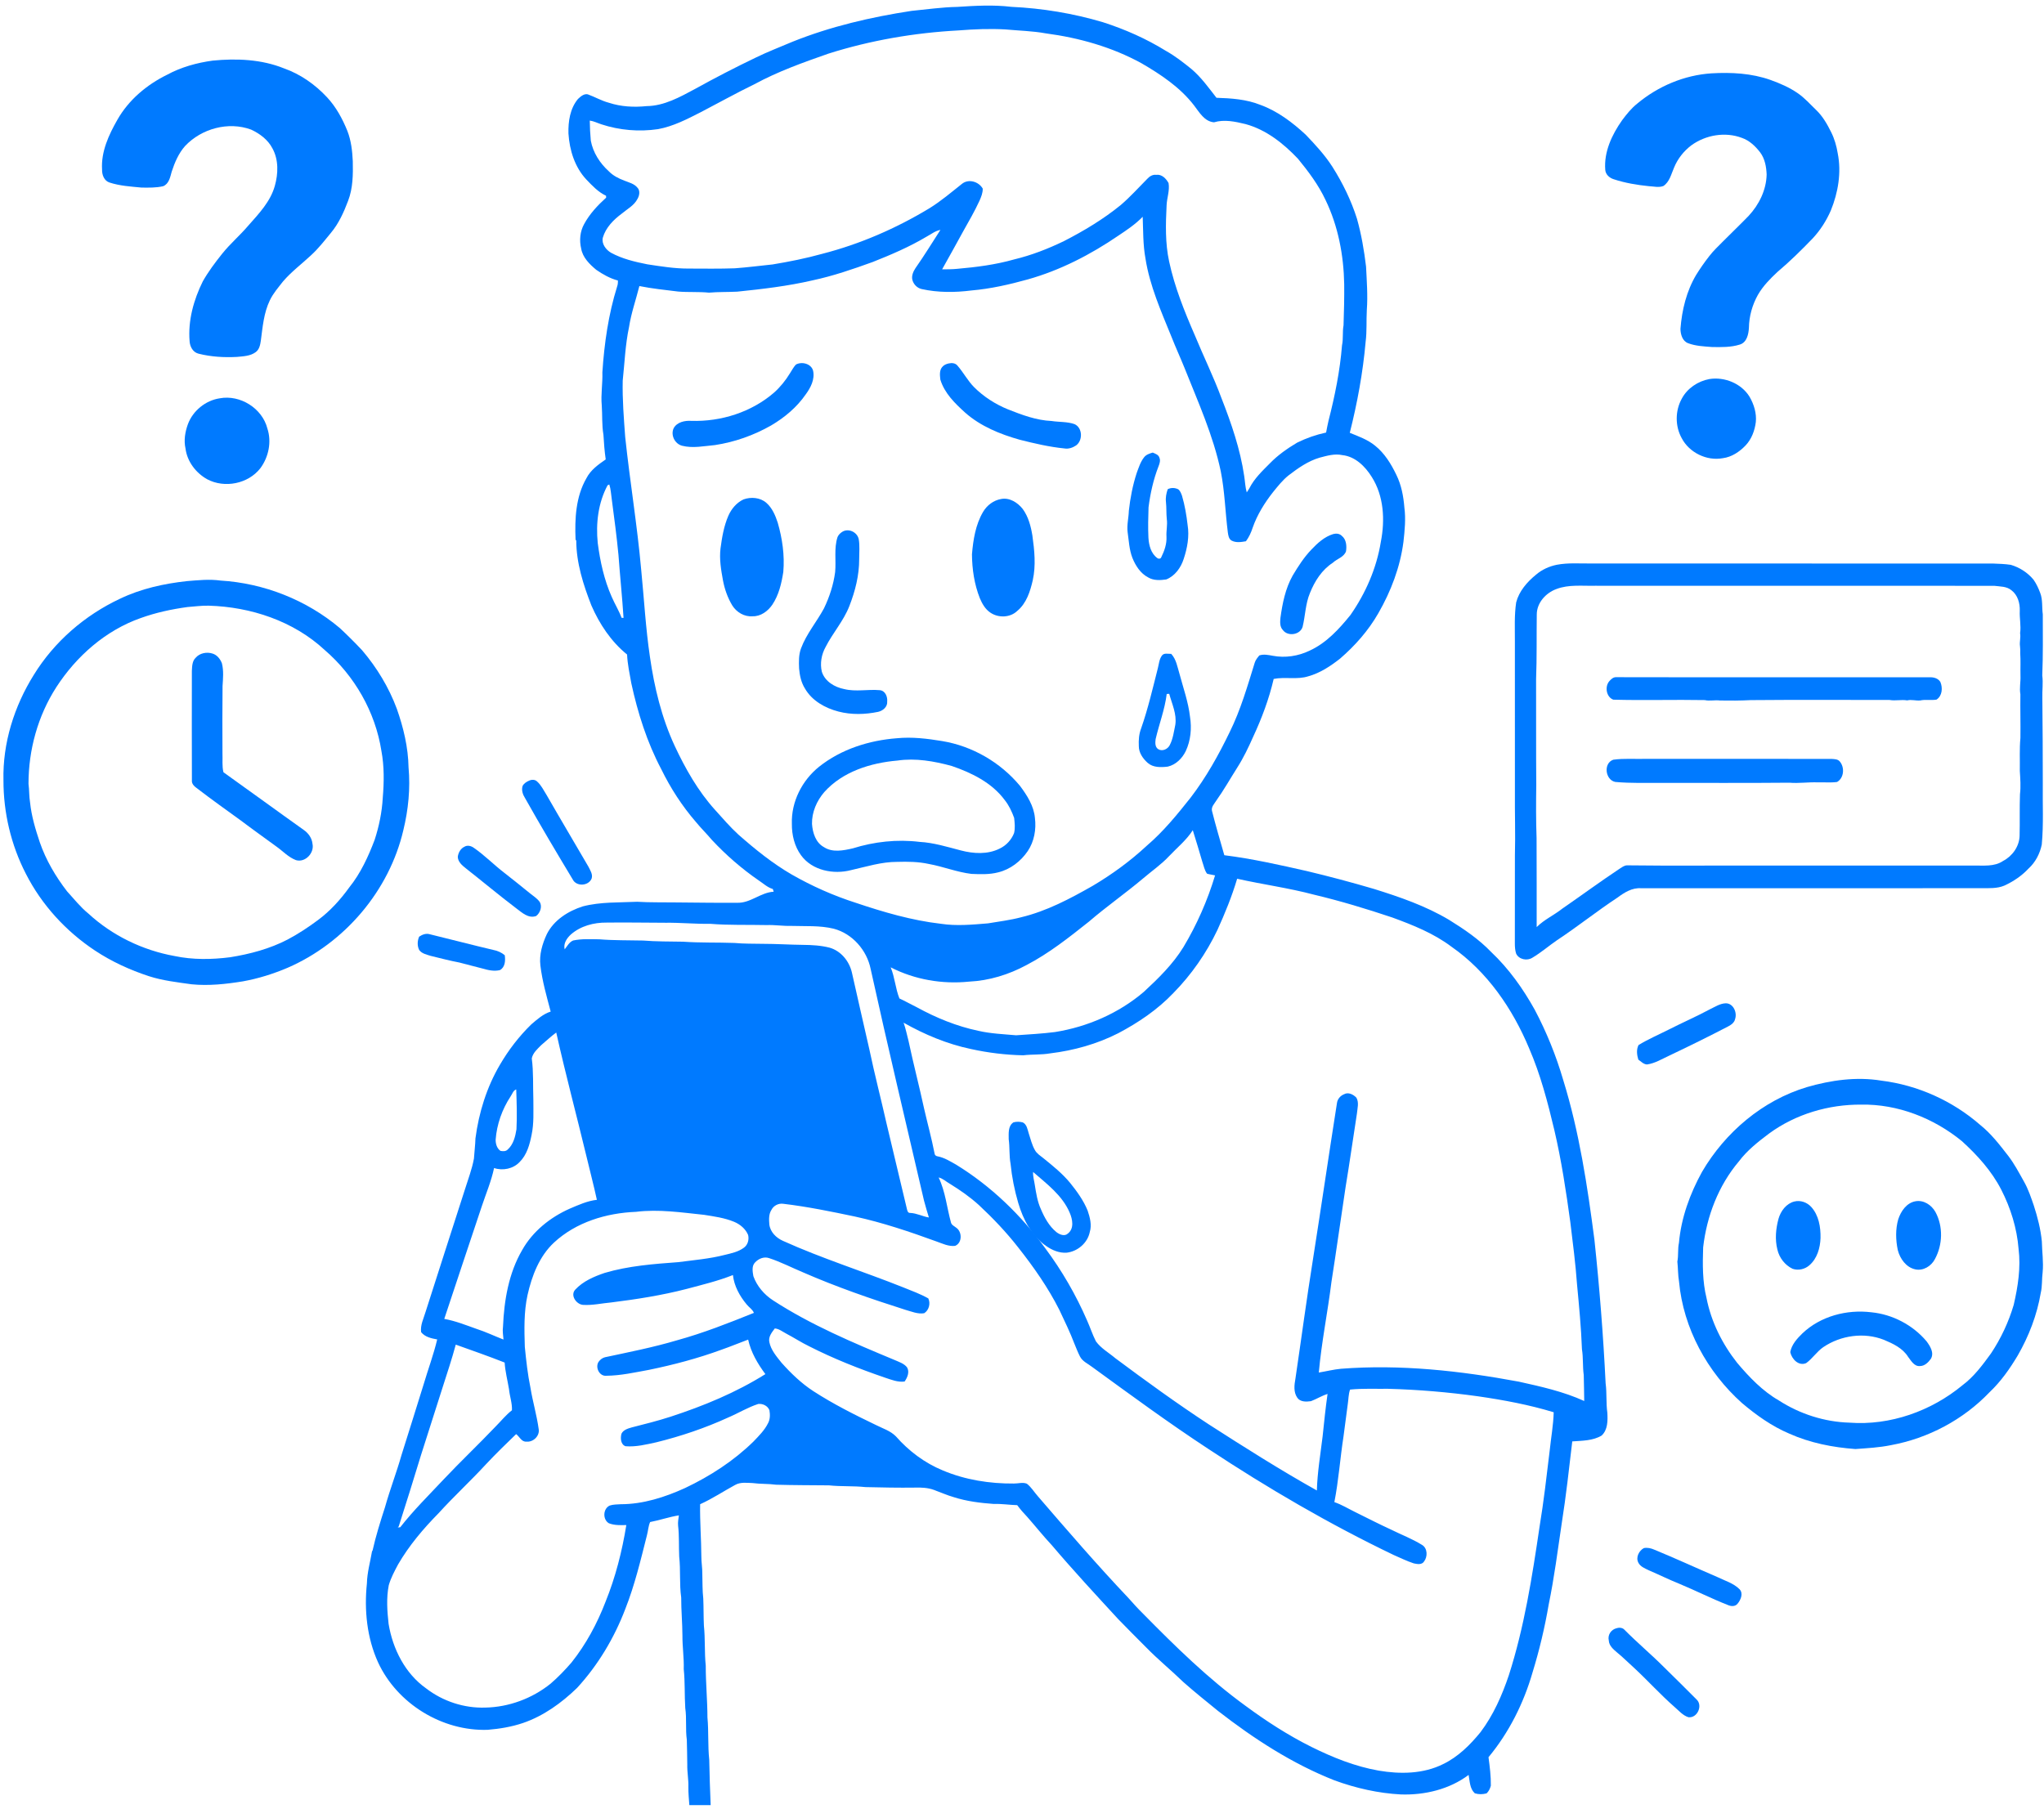 <svg width="279" height="247" viewBox="0 0 279 247" fill="none" xmlns="http://www.w3.org/2000/svg">
<path d="M29.033 8.274C32.296 7.957 35.695 8.092 38.769 9.336C41.012 10.126 43.012 11.537 44.628 13.269C45.864 14.591 46.739 16.201 47.414 17.869C47.93 19.189 48.09 20.611 48.155 22.018C48.195 23.831 48.177 25.702 47.515 27.418C46.93 28.969 46.239 30.512 45.168 31.793C44.3 32.842 43.468 33.93 42.458 34.847C41.182 36.044 39.765 37.096 38.624 38.431C37.986 39.257 37.283 40.049 36.833 41.002C35.999 42.724 35.85 44.66 35.601 46.529C35.52 47.083 35.397 47.703 34.921 48.06C34.187 48.619 33.223 48.64 32.342 48.727C30.586 48.82 28.805 48.717 27.097 48.285C26.335 48.097 25.93 47.334 25.881 46.599C25.644 43.764 26.435 40.93 27.686 38.404C28.446 37.068 29.37 35.83 30.331 34.633C31.422 33.266 32.767 32.13 33.896 30.797C35.331 29.174 36.907 27.534 37.508 25.394C37.985 23.72 38.047 21.805 37.18 20.243C36.568 19.067 35.453 18.24 34.272 17.692C31.176 16.549 27.505 17.554 25.264 19.933C24.38 20.924 23.848 22.182 23.439 23.432C23.231 24.168 23.069 25.11 22.262 25.424C21.302 25.645 20.304 25.62 19.324 25.609C17.86 25.468 16.366 25.381 14.959 24.923C14.212 24.692 13.911 23.863 13.932 23.146C13.781 20.699 14.853 18.397 16.037 16.325C17.574 13.63 20.037 11.564 22.801 10.208C24.729 9.162 26.869 8.571 29.033 8.274Z" fill="#007AFF"/>
<path d="M129.487 49.62C129.917 49.524 130.42 49.554 130.709 49.938C131.511 50.86 132.085 51.966 132.947 52.844C134.268 54.167 135.875 55.195 137.605 55.897C139.507 56.647 141.463 57.385 143.529 57.475C144.576 57.642 145.669 57.547 146.681 57.907C147.773 58.411 147.821 60.126 146.886 60.81C146.425 61.12 145.857 61.319 145.299 61.224C143.227 61.017 141.196 60.542 139.181 60.032C136.505 59.277 133.846 58.196 131.738 56.332C130.343 55.07 128.913 53.673 128.354 51.823C128.292 51.255 128.205 50.586 128.6 50.113C128.817 49.84 129.151 49.691 129.487 49.62Z" fill="#007AFF"/>
<path d="M108.634 49.776C109.425 49.326 110.719 49.635 110.983 50.605C111.248 51.778 110.655 52.928 109.977 53.847C108.761 55.611 107.084 57.009 105.246 58.09C102.881 59.435 100.273 60.359 97.582 60.765C96.098 60.895 94.581 61.229 93.105 60.855C92.105 60.598 91.503 59.38 91.962 58.444C92.425 57.618 93.474 57.401 94.35 57.457C98.422 57.586 102.58 56.271 105.675 53.584C106.528 52.816 107.251 51.911 107.847 50.931C108.097 50.539 108.314 50.12 108.634 49.776Z" fill="#007AFF"/>
<path d="M233.609 10.013C236.319 9.855 239.093 10 241.671 10.916C242.968 11.384 244.252 11.935 245.389 12.725C246.321 13.363 247.07 14.218 247.879 14.997C248.783 15.849 249.402 16.947 249.951 18.05C250.403 18.955 250.682 19.936 250.845 20.933C251.367 23.553 250.9 26.288 249.902 28.739C249.292 30.135 248.461 31.441 247.419 32.556C245.885 34.146 244.31 35.702 242.618 37.125C241.613 38.062 240.636 39.059 239.947 40.259C239.181 41.629 238.743 43.19 238.722 44.762C238.67 45.631 238.441 46.745 237.487 47.038C236.258 47.431 234.942 47.398 233.668 47.375C232.575 47.29 231.448 47.247 230.414 46.853C229.639 46.558 229.388 45.645 229.378 44.896C229.576 42.318 230.203 39.73 231.54 37.497C232.078 36.635 232.66 35.799 233.285 34.998C233.858 34.25 234.545 33.603 235.208 32.936C236.361 31.771 237.553 30.645 238.69 29.464C240.109 27.938 241.097 25.933 241.141 23.825C241.099 22.767 240.907 21.676 240.259 20.808C239.606 19.959 238.791 19.176 237.76 18.823C235.486 17.962 232.821 18.421 230.869 19.836C229.828 20.621 228.994 21.678 228.502 22.888C228.116 23.765 227.902 24.819 227.056 25.39C226.415 25.644 225.719 25.442 225.058 25.417C223.442 25.252 221.825 24.983 220.28 24.474C219.69 24.294 219.155 23.829 219.112 23.178C218.921 20.727 220.025 18.383 221.407 16.424C222.023 15.599 222.672 14.781 223.485 14.139C226.325 11.768 229.906 10.253 233.609 10.013Z" fill="#007AFF"/>
<path d="M233.321 51.75C235.402 51.418 237.687 52.347 238.808 54.164C239.409 55.204 239.787 56.419 239.663 57.631C239.515 58.795 239.085 59.952 238.268 60.812C237.438 61.681 236.369 62.401 235.155 62.554C232.97 62.963 230.575 61.794 229.55 59.821C228.63 58.176 228.648 56.062 229.564 54.42C230.311 53.01 231.766 52.04 233.321 51.75Z" fill="#007AFF"/>
<path d="M29.992 54.379C32.778 53.858 35.787 55.733 36.494 58.492C37.099 60.318 36.67 62.397 35.536 63.927C33.87 66.062 30.66 66.69 28.282 65.431C26.735 64.568 25.545 63.005 25.32 61.224C25.074 60.118 25.265 58.961 25.649 57.91C26.332 56.074 28.054 54.671 29.992 54.379Z" fill="#007AFF"/>
<path d="M156.16 62.437C156.446 62.06 156.91 61.915 157.346 61.788C157.693 61.944 158.139 62.071 158.255 62.486C158.43 62.876 158.274 63.302 158.131 63.676C157.435 65.466 157.015 67.355 156.772 69.257C156.725 70.646 156.693 72.037 156.758 73.425C156.822 74.439 157.098 75.557 157.967 76.187C158.125 76.323 158.43 76.306 158.506 76.082C158.938 75.212 159.273 74.257 159.222 73.272C159.169 72.463 159.383 71.659 159.262 70.854C159.182 70.083 159.235 69.306 159.15 68.534C159.079 67.942 159.196 67.35 159.388 66.79C159.828 66.562 160.372 66.574 160.816 66.796C161.105 67.007 161.222 67.367 161.343 67.691C161.725 68.991 161.952 70.331 162.106 71.675C162.361 73.232 162.063 74.832 161.568 76.314C161.187 77.503 160.38 78.632 159.192 79.108C158.377 79.228 157.461 79.275 156.729 78.833C155.675 78.291 155.001 77.236 154.571 76.168C154.132 75.044 154.089 73.825 153.917 72.646C153.795 71.669 154.057 70.708 154.084 69.736C154.274 67.991 154.611 66.255 155.153 64.584C155.429 63.845 155.665 63.064 156.16 62.437Z" fill="#007AFF"/>
<path d="M101.484 68.183C102.501 67.815 103.755 67.91 104.597 68.642C105.402 69.341 105.833 70.363 106.157 71.354C106.785 73.53 107.116 75.817 106.919 78.081C106.678 79.64 106.308 81.233 105.417 82.56C104.809 83.446 103.831 84.172 102.714 84.136C101.603 84.227 100.539 83.587 99.957 82.662C99.316 81.605 98.903 80.42 98.678 79.207C98.417 77.779 98.172 76.322 98.349 74.868C98.55 73.358 98.807 71.825 99.416 70.419C99.832 69.473 100.537 68.626 101.484 68.183Z" fill="#007AFF"/>
<path d="M136.641 68.128C137.792 67.895 138.912 68.612 139.598 69.486C140.37 70.54 140.711 71.843 140.918 73.115C141.201 75.13 141.413 77.205 140.97 79.215C140.619 80.74 140.112 82.358 138.863 83.394C137.904 84.334 136.288 84.387 135.197 83.648C134.495 83.188 134.064 82.428 133.746 81.675C132.993 79.776 132.688 77.715 132.67 75.682C132.839 73.684 133.158 71.626 134.196 69.87C134.725 68.981 135.613 68.306 136.641 68.128Z" fill="#007AFF"/>
<path d="M114.938 72.625C115.781 72.061 116.998 72.628 117.21 73.591C117.375 74.49 117.272 75.414 117.276 76.325C117.287 78.533 116.731 80.705 115.932 82.75C115.144 84.776 113.662 86.416 112.685 88.343C112.126 89.356 111.908 90.576 112.179 91.71C112.604 93.039 113.932 93.824 115.238 94.076C116.826 94.467 118.461 94.081 120.065 94.224C120.825 94.276 121.164 95.106 121.099 95.775C121.16 96.496 120.513 97.041 119.861 97.184C118.082 97.552 116.217 97.603 114.451 97.144C112.628 96.671 110.828 95.67 109.869 93.991C109.357 93.177 109.157 92.219 109.075 91.275C109.034 90.346 109.01 89.39 109.342 88.506C110.083 86.525 111.482 84.896 112.475 83.047C113.224 81.489 113.768 79.821 113.995 78.104C114.143 76.511 113.82 74.868 114.321 73.319C114.445 73.028 114.676 72.794 114.938 72.625Z" fill="#007AFF"/>
<path d="M181.993 72.908C182.387 72.799 182.849 72.847 183.148 73.152C183.773 73.645 183.838 74.531 183.728 75.26C183.452 76.067 182.501 76.28 181.929 76.826C180.44 77.789 179.455 79.33 178.81 80.949C178.187 82.418 178.177 84.042 177.803 85.575C177.474 86.68 175.784 86.934 175.109 86.018C174.678 85.575 174.723 84.919 174.776 84.352C175.048 82.369 175.449 80.359 176.436 78.595C177.185 77.336 177.983 76.091 179.003 75.029C179.844 74.137 180.795 73.268 181.993 72.908Z" fill="#007AFF"/>
<path d="M212.516 77.101C214.084 76.806 215.684 76.952 217.268 76.929C235.53 76.941 253.791 76.924 272.053 76.937C272.857 76.968 273.666 76.992 274.463 77.112C275.667 77.461 276.774 78.178 277.574 79.146C277.966 79.702 278.253 80.332 278.491 80.97C278.844 81.897 278.698 82.906 278.835 83.871C278.835 86.654 278.878 89.442 278.764 92.224C278.897 93.238 278.746 94.253 278.774 95.272C278.807 99.186 278.843 103.093 278.835 107.007C278.795 109.77 278.954 112.541 278.697 115.297C278.444 116.543 277.829 117.729 276.88 118.587C275.957 119.578 274.815 120.34 273.591 120.905C272.591 121.328 271.493 121.248 270.437 121.26C254.962 121.256 239.486 121.257 224.012 121.265C222.771 121.174 221.712 121.852 220.761 122.557C217.964 124.398 215.35 126.498 212.554 128.342C211.417 129.122 210.368 130.036 209.18 130.743C208.454 131.218 207.336 131.003 206.949 130.195C206.811 129.764 206.775 129.31 206.772 128.863C206.778 124.843 206.785 120.825 206.78 116.807C206.862 113.862 206.753 110.922 206.78 107.974C206.782 101.171 206.775 94.369 206.777 87.568C206.785 85.79 206.687 84.003 206.953 82.239C207.352 80.71 208.435 79.463 209.635 78.481C210.446 77.77 211.462 77.313 212.516 77.101ZM212.442 80.419C211.002 80.944 209.768 82.3 209.765 83.888C209.725 86.828 209.786 89.769 209.672 92.705C209.688 97.526 209.657 102.349 209.696 107.169C209.662 109.582 209.651 111.998 209.738 114.408C209.759 118.457 209.746 122.515 209.751 126.569C210.777 125.542 212.124 124.944 213.251 124.048C215.848 122.255 218.391 120.386 221.018 118.637C221.352 118.439 221.673 118.147 222.086 118.139C228.403 118.221 234.724 118.144 241.041 118.173C250.469 118.179 259.896 118.16 269.324 118.169C270.701 118.14 272.222 118.365 273.425 117.532C274.695 116.873 275.628 115.551 275.67 114.103C275.715 112.214 275.655 110.321 275.721 108.433C275.85 107.373 275.763 106.305 275.7 105.244C275.726 103.744 275.639 102.24 275.781 100.746C275.81 98.76 275.748 96.772 275.777 94.79C275.626 93.939 275.829 93.087 275.789 92.232C275.765 91.209 275.826 90.185 275.755 89.165C275.769 88.846 275.761 88.527 275.724 88.213C275.638 87.621 275.846 87.035 275.736 86.447C275.887 85.431 275.644 84.419 275.694 83.402C275.728 82.363 275.422 81.237 274.558 80.586C273.901 80.033 273.003 80.082 272.203 79.977C254.051 79.972 235.898 79.982 217.745 79.969C215.976 80.012 214.13 79.77 212.442 80.419Z" fill="#007AFF"/>
<path d="M25.516 79.336C27.04 79.212 28.575 79.048 30.099 79.26C36.036 79.62 41.842 81.91 46.389 85.749C47.436 86.728 48.455 87.739 49.435 88.786C51.445 91.148 53.078 93.842 54.161 96.753C55.069 99.329 55.718 102.028 55.765 104.767C56.025 107.64 55.737 110.544 55.055 113.341C53.125 121.611 47.052 128.73 39.289 132.111C37.319 132.952 35.263 133.599 33.153 133.978C30.841 134.353 28.489 134.61 26.149 134.378C24.193 134.104 22.219 133.882 20.331 133.273C17.743 132.426 15.241 131.281 12.968 129.775C9.003 127.149 5.684 123.531 3.526 119.281C1.503 115.355 0.464 110.938 0.473 106.526C0.351 101.454 1.939 96.421 4.614 92.137C7.398 87.61 11.578 83.992 16.382 81.741C19.245 80.369 22.375 79.678 25.516 79.336ZM25.598 82.874C23.422 83.171 21.26 83.635 19.192 84.384C14.414 86.068 10.426 89.586 7.695 93.803C5.171 97.714 3.886 102.378 3.891 107.015C4.008 107.863 3.96 108.724 4.106 109.571C4.299 111.428 4.84 113.224 5.43 114.988C6.268 117.414 7.587 119.659 9.152 121.686C10.095 122.718 10.966 123.828 12.055 124.716C15.317 127.727 19.465 129.735 23.829 130.521C26.316 131.046 28.89 131.008 31.401 130.688C34.121 130.254 36.821 129.538 39.275 128.26C40.721 127.491 42.093 126.59 43.404 125.609C45.07 124.377 46.471 122.82 47.68 121.145C49.229 119.217 50.27 116.948 51.141 114.651C51.742 112.795 52.139 110.87 52.246 108.923C52.425 106.794 52.457 104.629 52.062 102.521C51.234 97.205 48.4 92.256 44.334 88.754C40.08 84.789 34.236 82.853 28.489 82.689C27.521 82.666 26.561 82.806 25.598 82.874Z" fill="#007AFF"/>
<path d="M26.705 89.803C27.259 89.154 28.222 88.972 29.014 89.228C29.631 89.418 30.064 89.969 30.289 90.552C30.546 91.57 30.444 92.629 30.378 93.665C30.344 96.723 30.352 99.778 30.366 102.836C30.408 103.7 30.288 104.581 30.501 105.431C34.171 108.043 37.803 110.707 41.474 113.316C42.101 113.753 42.58 114.424 42.654 115.2C42.932 116.441 41.669 117.8 40.401 117.429C39.373 117.042 38.613 116.2 37.731 115.575C36.124 114.397 34.5 113.247 32.913 112.047C30.866 110.57 28.814 109.098 26.811 107.563C26.475 107.32 26.148 106.983 26.194 106.533C26.178 101.552 26.181 96.572 26.189 91.591C26.226 90.976 26.223 90.259 26.705 89.803Z" fill="#007AFF"/>
<path d="M158.57 89.541C158.848 89.093 159.433 89.281 159.868 89.269C160.56 90.013 160.71 91.056 160.997 91.993C161.518 93.94 162.204 95.853 162.434 97.866C162.684 99.434 162.53 101.094 161.852 102.542C161.373 103.536 160.493 104.41 159.396 104.662C158.469 104.77 157.405 104.81 156.658 104.153C156.004 103.57 155.44 102.768 155.445 101.86C155.405 101.041 155.463 100.207 155.763 99.438C156.698 96.766 157.336 94.007 158.032 91.268C158.187 90.69 158.221 90.046 158.57 89.541ZM159.254 94.742C158.997 96.848 158.216 98.848 157.739 100.909C157.68 101.37 157.64 101.962 158.075 102.267C158.621 102.628 159.376 102.293 159.657 101.746C160.114 100.88 160.229 99.891 160.427 98.946C160.647 97.484 159.966 96.101 159.595 94.722C159.479 94.727 159.365 94.734 159.254 94.742Z" fill="#007AFF"/>
<path d="M219.645 93.021C219.897 92.732 220.212 92.418 220.633 92.452C234.882 92.484 249.134 92.449 263.383 92.468C263.933 92.434 264.55 92.603 264.852 93.1C265.194 93.9 265.118 95.011 264.323 95.516C263.582 95.635 262.824 95.465 262.092 95.632C261.499 95.68 260.911 95.479 260.326 95.619C259.523 95.486 258.718 95.706 257.914 95.561C251.596 95.566 245.275 95.524 238.958 95.582C237.565 95.656 236.164 95.661 234.77 95.635C234.075 95.538 233.377 95.738 232.692 95.579C228.533 95.501 224.372 95.64 220.215 95.522C219.261 95.172 219.022 93.779 219.645 93.021Z" fill="#007AFF"/>
<path d="M122.422 100.787C124.483 100.583 126.562 100.835 128.597 101.173C132.72 101.851 136.553 104.076 139.222 107.284C140.189 108.576 141.114 110.016 141.264 111.664C141.461 113.222 141.171 114.882 140.282 116.198C139.334 117.588 137.912 118.691 136.262 119.093C135.069 119.409 133.82 119.358 132.599 119.308C130.61 119.07 128.737 118.303 126.771 117.949C125.36 117.641 123.909 117.623 122.471 117.665C120.322 117.657 118.254 118.322 116.177 118.789C113.788 119.419 110.862 118.854 109.344 116.77C108.441 115.538 108.071 113.981 108.089 112.471C107.986 109.471 109.477 106.541 111.802 104.678C114.803 102.285 118.628 101.075 122.422 100.787ZM122.494 103.835C118.848 104.147 115.021 105.334 112.514 108.136C111.482 109.331 110.801 110.89 110.836 112.485C110.921 113.688 111.336 115.044 112.469 115.655C113.635 116.421 115.116 116.114 116.389 115.825C119.329 114.905 122.454 114.561 125.517 114.937C127.444 115.039 129.295 115.624 131.15 116.103C132.881 116.558 134.817 116.677 136.457 115.849C137.35 115.427 138.06 114.651 138.419 113.733C138.584 113.052 138.504 112.344 138.427 111.658C138.113 110.793 137.72 109.955 137.146 109.232C135.387 106.852 132.622 105.499 129.889 104.566C127.489 103.917 124.978 103.47 122.494 103.835Z" fill="#007AFF"/>
<path d="M220.212 103.718C221.682 103.512 223.176 103.644 224.657 103.603C233.118 103.603 241.58 103.592 250.04 103.611C250.421 103.639 250.887 103.637 251.141 103.983C251.81 104.781 251.703 106.216 250.755 106.759C249.879 106.876 248.991 106.78 248.112 106.81C246.822 106.762 245.535 106.966 244.245 106.857C238.464 106.911 232.677 106.875 226.894 106.884C224.758 106.873 222.62 106.945 220.491 106.756C219.105 106.489 218.822 104.188 220.212 103.718Z" fill="#007AFF"/>
<path d="M72.234 106.573C72.578 106.411 73.022 106.411 73.308 106.688C73.888 107.203 74.219 107.926 74.628 108.57C76.497 111.834 78.425 115.062 80.314 118.314C80.558 118.812 80.944 119.363 80.756 119.943C80.33 120.979 78.659 121.068 78.163 120.044C75.955 116.38 73.769 112.699 71.672 108.968C71.359 108.477 71.148 107.874 71.335 107.297C71.523 106.945 71.876 106.722 72.234 106.573Z" fill="#007AFF"/>
<path d="M63.398 115.597C63.787 115.357 64.269 115.475 64.627 115.714C66.136 116.747 67.413 118.073 68.864 119.181C70.04 120.092 71.194 121.032 72.352 121.969C72.808 122.338 73.327 122.656 73.676 123.143C74.045 123.77 73.732 124.637 73.183 125.058C72.111 125.436 71.239 124.581 70.453 123.996C68.12 122.226 65.872 120.348 63.572 118.535C63.072 118.142 62.505 117.66 62.487 116.971C62.558 116.413 62.87 115.839 63.398 115.597Z" fill="#007AFF"/>
<path d="M57.212 127.876C57.651 127.582 58.17 127.385 58.698 127.555C61.582 128.255 64.453 129.012 67.342 129.69C67.915 129.796 68.45 130.036 68.899 130.412C69 131.136 68.96 132.041 68.237 132.442C67.464 132.629 66.662 132.46 65.915 132.24C64.842 131.975 63.778 131.679 62.707 131.408C61.388 131.159 60.088 130.816 58.783 130.498C58.231 130.32 57.572 130.196 57.217 129.692C56.937 129.125 56.962 128.448 57.212 127.876Z" fill="#007AFF"/>
<path d="M233.423 137.778C234.114 137.452 234.797 136.986 235.585 136.973C236.602 136.99 237.133 138.237 236.839 139.111C236.745 139.601 236.31 139.906 235.899 140.125C233.248 141.507 230.566 142.827 227.866 144.109C226.87 144.562 225.912 145.175 224.808 145.324C224.334 145.3 223.992 144.916 223.627 144.662C223.431 144.019 223.337 143.285 223.66 142.67C224.991 141.858 226.429 141.248 227.819 140.541C229.675 139.596 231.588 138.767 233.423 137.778Z" fill="#007AFF"/>
<path d="M246.632 148.417C249.913 147.469 253.386 146.972 256.783 147.53C261.763 148.144 266.525 150.287 270.302 153.588C271.793 154.779 272.953 156.302 274.116 157.798C274.952 158.884 275.585 160.103 276.256 161.292C276.848 162.33 277.224 163.466 277.612 164.591C278.127 166.184 278.546 167.818 278.707 169.491C278.731 170.895 278.951 172.296 278.814 173.703C278.691 174.632 278.779 175.583 278.559 176.502C278.048 179.526 276.931 182.43 275.4 185.081C274.322 186.884 273.1 188.624 271.567 190.07C267.99 193.82 263.193 196.369 258.1 197.299C256.503 197.627 254.876 197.709 253.256 197.828C250.159 197.603 247.06 196.994 244.216 195.717C241.849 194.716 239.737 193.204 237.783 191.556C233.04 187.318 229.764 181.338 229.183 174.968C229.027 174.065 229.058 173.144 228.953 172.236C229.128 171.395 228.985 170.524 229.172 169.683C229.472 166.263 230.675 162.971 232.325 159.98C235.487 154.577 240.601 150.231 246.632 148.417ZM254.05 150.806C249.603 150.775 245.122 152.096 241.515 154.724C239.999 155.859 238.487 157.044 237.341 158.572C234.559 161.863 232.963 166.041 232.475 170.299C232.396 172.608 232.374 174.947 232.933 177.206C233.566 180.453 235.079 183.476 237.12 186.064C238.771 188.018 240.575 189.911 242.813 191.198C245.676 193.047 249.047 194.128 252.458 194.226C258.009 194.642 263.612 192.644 267.876 189.114C269.444 187.943 270.616 186.354 271.756 184.786C273.119 182.745 274.171 180.496 274.867 178.142C275.445 175.646 275.848 173.059 275.529 170.496C275.305 167.675 274.447 164.92 273.159 162.407C271.846 159.856 269.896 157.701 267.785 155.786C263.947 152.649 259.035 150.717 254.05 150.806Z" fill="#007AFF"/>
<path d="M138.332 153.229C138.745 153.113 139.2 153.124 139.614 153.237C140.168 153.521 140.25 154.194 140.419 154.729C140.673 155.494 140.853 156.296 141.255 157.003C141.507 157.481 141.982 157.769 142.392 158.1C143.69 159.152 145.009 160.205 146.076 161.503C147.008 162.663 147.895 163.885 148.459 165.273C148.777 166.21 149.051 167.241 148.748 168.22C148.441 169.7 147.095 170.848 145.61 171.019C144.593 171.099 143.603 170.676 142.787 170.101C140.801 168.718 139.654 166.486 138.984 164.219C138.475 162.478 138.12 160.695 137.94 158.892C137.733 157.782 137.842 156.648 137.686 155.533C137.688 154.747 137.571 153.719 138.332 153.229ZM141.018 160.002C140.973 160.608 141.166 161.189 141.25 161.785C141.428 162.894 141.598 164.022 142.067 165.055C142.564 166.226 143.197 167.397 144.198 168.213C144.625 168.546 145.324 168.842 145.777 168.395C146.643 167.714 146.396 166.454 146.015 165.572C145.019 163.207 142.892 161.639 141.018 160.002Z" fill="#007AFF"/>
<path d="M244.916 164.036C245.753 163.823 246.646 164.141 247.223 164.771C248.263 165.914 248.526 167.532 248.497 169.028C248.447 170.379 248.039 171.815 246.985 172.731C246.367 173.281 245.47 173.491 244.683 173.22C243.639 172.723 242.86 171.713 242.607 170.59C242.255 169.205 242.395 167.741 242.765 166.377C243.068 165.331 243.817 164.314 244.916 164.036Z" fill="#007AFF"/>
<path d="M261.441 164.004C262.569 163.787 263.643 164.507 264.18 165.461C265.252 167.441 265.178 169.952 264.1 171.913C263.61 172.858 262.52 173.53 261.442 173.3C260.184 173.038 259.344 171.846 259.042 170.66C258.755 169.279 258.714 167.82 259.106 166.456C259.469 165.362 260.233 164.227 261.441 164.004Z" fill="#007AFF"/>
<path d="M246.016 182.043C248.495 179.686 252.088 178.743 255.441 179.158C258.328 179.442 261.088 180.894 262.961 183.108C263.454 183.775 264.042 184.68 263.559 185.51C263.212 185.987 262.723 186.49 262.092 186.497C261.303 186.591 260.871 185.785 260.46 185.256C259.721 184.056 258.39 183.436 257.139 182.912C254.435 181.852 251.263 182.302 248.874 183.916C247.986 184.524 247.404 185.475 246.535 186.098C245.5 186.543 244.562 185.534 244.366 184.593C244.553 183.56 245.292 182.753 246.016 182.043Z" fill="#007AFF"/>
<path d="M224.378 211.352C224.86 211.25 225.363 211.369 225.808 211.566C228.708 212.757 231.553 214.072 234.432 215.311C235.459 215.814 236.62 216.142 237.448 216.972C237.991 217.552 237.6 218.441 237.16 218.958C236.847 219.334 236.325 219.318 235.912 219.148C233.629 218.253 231.442 217.143 229.18 216.204C227.79 215.647 226.45 214.979 225.077 214.391C224.534 214.122 223.877 213.888 223.61 213.298C223.266 212.582 223.729 211.704 224.378 211.352Z" fill="#007AFF"/>
<path d="M220.691 222.282C221.061 222.171 221.5 222.215 221.763 222.531C223.497 224.279 225.388 225.865 227.129 227.606C228.623 229.059 230.092 230.539 231.568 232.009C232.474 232.838 231.677 234.606 230.45 234.438C229.698 234.194 229.169 233.557 228.588 233.058C226.618 231.335 224.872 229.382 222.949 227.611C222.206 226.954 221.514 226.242 220.744 225.619C220.234 225.185 219.631 224.691 219.596 223.969C219.409 223.188 219.928 222.449 220.691 222.282Z" fill="#007AFF"/>
<path fill-rule="evenodd" clip-rule="evenodd" d="M130.66 0.942C133.118 0.781 135.599 0.638 138.052 0.934C142.274 1.128 146.475 1.824 150.529 3.027C153.54 3.993 156.454 5.281 159.145 6.946C160.39 7.641 161.515 8.522 162.62 9.415C163.958 10.546 164.975 11.979 166.045 13.35C168.062 13.415 170.128 13.552 172.022 14.312C174.374 15.162 176.402 16.703 178.222 18.385C179.538 19.762 180.844 21.167 181.874 22.777C183.272 24.989 184.433 27.361 185.222 29.859C185.824 31.994 186.197 34.189 186.462 36.39C186.559 38.361 186.713 40.337 186.568 42.31C186.483 43.763 186.592 45.225 186.404 46.671C186.036 50.862 185.269 55.012 184.242 59.091C185.434 59.572 186.673 60.012 187.683 60.836C188.989 61.879 189.884 63.336 190.598 64.825C191.282 66.21 191.571 67.751 191.692 69.28C191.902 70.844 191.738 72.421 191.566 73.98C191.117 77.421 189.865 80.724 188.136 83.724C186.785 86.084 184.966 88.148 182.912 89.919C181.614 90.939 180.198 91.881 178.593 92.326C177.057 92.825 175.418 92.377 173.854 92.69C173.221 95.415 172.234 98.052 171.055 100.585C170.414 102.034 169.728 103.468 168.875 104.806C167.924 106.306 167.05 107.858 166.017 109.307C165.758 109.735 165.308 110.153 165.432 110.702C165.943 112.733 166.54 114.744 167.117 116.757C170.923 117.236 174.673 118.081 178.413 118.928C181.477 119.659 184.521 120.47 187.543 121.36C191.07 122.459 194.6 123.679 197.787 125.578C199.837 126.847 201.855 128.216 203.532 129.962C205.938 132.231 207.877 134.954 209.478 137.836C211.098 140.89 212.398 144.111 213.37 147.431C215.571 154.537 216.679 161.916 217.637 169.274C218.328 175.786 218.845 182.313 219.163 188.852C219.343 190.181 219.208 191.53 219.396 192.861C219.459 193.926 219.467 195.21 218.615 195.987C217.423 196.707 215.956 196.685 214.61 196.786C214.171 200.511 213.763 204.248 213.174 207.958C212.623 211.665 212.152 215.385 211.392 219.057C210.859 222.191 210.12 225.293 209.185 228.335C207.973 232.536 205.973 236.53 203.176 239.902C203.348 241.191 203.515 242.489 203.495 243.793C203.391 244.184 203.214 244.553 202.917 244.836C202.384 244.984 201.833 244.992 201.306 244.828C200.605 244.174 200.625 243.185 200.462 242.317C197.842 244.287 194.474 245.088 191.232 244.984C188.128 244.823 185.066 244.126 182.152 243.061C176.384 240.789 171.142 237.377 166.264 233.588C164.67 232.287 163.06 231.003 161.521 229.638C159.863 228.028 158.064 226.567 156.451 224.911C155.165 223.626 153.883 222.337 152.619 221.034C149.56 217.709 146.49 214.397 143.566 210.951C142.401 209.709 141.344 208.371 140.216 207.094C139.726 206.589 139.267 206.054 138.847 205.49C137.777 205.46 136.718 205.286 135.647 205.325C133.814 205.191 131.971 204.967 130.213 204.406C129.272 204.138 128.379 203.733 127.461 203.4C126.637 203.103 125.75 203.066 124.884 203.093C122.635 203.124 120.384 203.077 118.136 203.024C116.482 202.844 114.812 202.965 113.159 202.786C110.751 202.761 108.341 202.769 105.934 202.698C104.867 202.552 103.788 202.618 102.723 202.472C101.935 202.444 101.079 202.319 100.359 202.721C98.756 203.59 97.233 204.613 95.565 205.362C95.523 207.735 95.718 210.098 95.732 212.471C95.727 213.278 95.879 214.076 95.864 214.886C95.899 216.002 95.867 217.125 95.994 218.239C96.049 219.474 96.022 220.711 96.081 221.948C96.272 223.761 96.144 225.591 96.333 227.404C96.327 229.761 96.56 232.107 96.564 234.465C96.743 236.389 96.603 238.326 96.809 240.248C96.845 242.314 96.918 244.379 97.004 246.444H94.094C94.038 245.615 93.946 244.788 93.962 243.957C93.992 242.932 93.785 241.923 93.812 240.902C93.787 239.774 93.793 238.646 93.748 237.521C93.549 236.083 93.746 234.62 93.536 233.187C93.425 231.419 93.514 229.642 93.329 227.88C93.379 226.344 93.138 224.823 93.15 223.29C93.142 221.555 92.975 219.828 92.982 218.093C92.72 216.24 92.916 214.364 92.709 212.51C92.644 211.104 92.722 209.69 92.559 208.291C92.509 207.817 92.606 207.348 92.667 206.883C91.338 207.091 90.061 207.544 88.739 207.794C88.486 208.361 88.469 209.002 88.305 209.6C87.449 212.995 86.636 216.415 85.346 219.678C83.837 223.631 81.629 227.329 78.762 230.447C76.643 232.497 74.184 234.276 71.37 235.235C69.821 235.759 68.195 236.025 66.569 236.16C60.361 236.371 54.218 232.599 51.607 226.956C50.079 223.598 49.701 219.808 50.082 216.168C50.117 214.685 50.532 213.252 50.779 211.799L50.855 211.681C51.303 209.688 51.915 207.736 52.543 205.796C53.217 203.384 54.123 201.046 54.807 198.64C55.822 195.439 56.814 192.233 57.815 189.027C58.424 186.969 59.179 184.951 59.677 182.863C58.88 182.721 58.014 182.537 57.482 181.87C57.352 180.898 57.826 180.01 58.089 179.105C59.858 173.537 61.669 167.982 63.451 162.417C63.886 161.011 64.426 159.631 64.691 158.177C64.75 157.257 64.873 156.341 64.897 155.419C65.359 151.899 66.431 148.44 68.234 145.371C69.408 143.358 70.841 141.491 72.509 139.862C73.317 139.173 74.135 138.432 75.166 138.104C74.615 136.027 74.017 133.95 73.762 131.811C73.582 130.332 74.024 128.858 74.641 127.53C75.609 125.607 77.546 124.382 79.546 123.743C81.967 123.11 84.488 123.232 86.966 123.112C88.734 123.221 90.506 123.174 92.276 123.203C95.058 123.222 97.84 123.271 100.621 123.25C102.43 123.316 103.82 121.837 105.605 121.739C105.576 121.646 105.518 121.461 105.489 121.37C104.753 121.159 104.194 120.612 103.568 120.202C101.246 118.605 99.109 116.743 97.185 114.686C96.479 113.841 95.687 113.075 94.992 112.223C93.107 110.045 91.529 107.609 90.266 105.021C88.316 101.339 87.052 97.332 86.17 93.272C85.935 91.974 85.657 90.677 85.594 89.357C83.414 87.591 81.827 85.197 80.717 82.643C79.612 79.821 78.67 76.857 78.657 73.802L78.564 73.674C78.442 70.829 78.585 67.819 80.045 65.291C80.616 64.165 81.668 63.419 82.679 62.722C82.518 61.609 82.431 60.484 82.368 59.361C82.137 58.031 82.234 56.675 82.137 55.334C81.999 53.833 82.272 52.339 82.222 50.837C82.483 46.88 83.048 42.918 84.234 39.123C84.332 38.858 84.353 38.577 84.341 38.297C83.275 38.017 82.283 37.458 81.382 36.833C80.476 36.075 79.539 35.163 79.33 33.946C79.059 32.831 79.168 31.605 79.731 30.595C80.482 29.202 81.573 28.041 82.738 26.985C82.735 26.919 82.727 26.791 82.724 26.725C81.657 26.225 80.842 25.351 80.04 24.514C78.452 22.825 77.735 20.494 77.592 18.221C77.55 16.581 77.806 14.81 78.892 13.512C79.249 13.181 79.705 12.76 80.232 12.879C81.207 13.231 82.113 13.767 83.12 14.031C84.769 14.572 86.536 14.664 88.252 14.487C90.663 14.463 92.818 13.243 94.884 12.137C97.591 10.636 100.342 9.213 103.134 7.874C104.777 7.068 106.489 6.417 108.172 5.699C113.379 3.609 118.879 2.333 124.415 1.486C126.496 1.286 128.568 0.979 130.66 0.942ZM128.12 160.751C129.053 162.687 129.24 164.867 129.81 166.917C129.906 167.264 130.271 167.399 130.527 167.616C131.349 168.175 131.351 169.693 130.371 170.089C129.481 170.198 128.647 169.777 127.831 169.491C124.18 168.159 120.487 166.913 116.687 166.084C113.445 165.402 110.195 164.734 106.903 164.344C106.264 164.255 105.598 164.588 105.304 165.168C104.919 165.756 104.959 166.492 105.012 167.163C105.133 168.204 105.957 169.006 106.882 169.411C112.219 171.824 117.82 173.572 123.255 175.742C124.421 176.213 125.609 176.645 126.709 177.261C127.043 177.951 126.802 178.878 126.147 179.286C125.263 179.433 124.421 179.05 123.588 178.822C118.859 177.318 114.162 175.693 109.61 173.705C108.066 173.061 106.57 172.283 104.977 171.763C104.286 171.525 103.556 171.83 103.078 172.338C102.576 172.826 102.729 173.61 102.833 174.229C103.319 175.593 104.313 176.746 105.52 177.532C110.706 180.901 116.432 183.305 122.122 185.676C122.712 185.938 123.387 186.144 123.803 186.667C124.187 187.299 123.859 188.063 123.475 188.61C122.547 188.733 121.668 188.367 120.807 188.084C117.272 186.875 113.787 185.498 110.457 183.804C109.388 183.29 108.399 182.636 107.353 182.087C106.832 181.82 106.36 181.415 105.759 181.362C105.354 181.907 104.856 182.492 105.014 183.228C105.232 184.32 106 185.196 106.676 186.047C107.963 187.49 109.372 188.846 110.995 189.909C113.718 191.675 116.626 193.137 119.549 194.541C120.48 195.015 121.534 195.332 122.286 196.095C124.037 198.097 126.231 199.737 128.698 200.752C131.752 202.038 135.088 202.563 138.388 202.537C138.971 202.547 139.601 202.332 140.158 202.557C140.756 203.018 141.151 203.688 141.648 204.252C145.701 208.957 149.758 213.663 154.031 218.171C154.663 218.883 155.297 219.592 155.978 220.258C160.398 224.749 164.913 229.189 170.027 232.898C172.866 234.993 175.844 236.917 179.006 238.493C181.917 239.938 184.973 241.167 188.188 241.731C191.113 242.229 194.282 242.195 196.989 240.837C199.032 239.851 200.674 238.217 202.09 236.475C203.838 234.155 205.022 231.466 205.946 228.727C208.063 222.136 209.135 215.276 210.144 208.446C210.714 205.002 211.108 201.532 211.525 198.068C211.705 196.313 212.027 194.572 212.076 192.806C208.715 191.781 205.248 191.137 201.775 190.632C197.694 190.062 193.584 189.715 189.467 189.604C187.736 189.627 186.003 189.537 184.279 189.71C184.051 190.359 184.07 191.057 183.962 191.731C183.752 193.184 183.596 194.644 183.386 196.098C182.923 199.083 182.72 202.108 182.137 205.073C183.121 205.41 184.012 205.958 184.942 206.414C186.58 207.225 188.205 208.059 189.865 208.822C191.279 209.526 192.77 210.085 194.113 210.922C194.868 211.375 194.882 212.538 194.376 213.183C194.081 213.66 193.436 213.538 192.975 213.437C192.034 213.13 191.147 212.685 190.241 212.296C181.461 208.087 173.036 203.167 164.916 197.8C159.518 194.259 154.316 190.435 149.097 186.637C148.513 186.179 147.751 185.875 147.406 185.178C147.124 184.622 146.895 184.042 146.662 183.467C146.061 181.884 145.319 180.363 144.6 178.833C143.06 175.781 141.084 172.966 138.969 170.288C137.351 168.219 135.539 166.31 133.619 164.522C132.392 163.408 131.031 162.459 129.62 161.596C129.122 161.31 128.693 160.884 128.12 160.751ZM96.121 165.855C93.031 165.534 89.912 165.057 86.806 165.444C82.775 165.601 78.63 166.848 75.624 169.636C73.614 171.507 72.597 174.176 72.007 176.801C71.498 179.124 71.562 181.512 71.636 183.875C71.823 185.755 72.028 187.638 72.411 189.49C72.719 191.373 73.269 193.209 73.529 195.102C73.699 196.029 72.78 196.914 71.869 196.815C71.186 196.887 70.92 196.129 70.449 195.79C69.062 197.129 67.679 198.473 66.36 199.88C64.252 202.174 61.953 204.285 59.86 206.594C57.773 208.712 55.832 211.006 54.336 213.584C53.846 214.499 53.353 215.426 53.064 216.427C52.723 218.163 52.849 219.945 53.041 221.691C53.601 225.102 55.288 228.47 58.157 230.499C60.441 232.263 63.343 233.222 66.232 233.126C69.456 233.066 72.642 231.882 75.153 229.861C76.178 228.981 77.117 228 78.002 226.98C79.987 224.49 81.512 221.651 82.653 218.684C84.015 215.321 84.913 211.779 85.492 208.204C84.697 208.231 83.871 208.254 83.115 207.963C82.238 207.454 82.298 205.956 83.231 205.54C83.71 205.386 84.224 205.392 84.722 205.362C87.783 205.362 90.76 204.404 93.52 203.146C96.918 201.532 100.125 199.464 102.821 196.828C103.569 196.048 104.358 195.271 104.842 194.291C105.131 193.752 105.124 193.107 105.023 192.522C104.785 191.926 104.122 191.608 103.503 191.672C102.062 192.138 100.771 192.94 99.384 193.528C96.245 194.965 92.956 196.074 89.606 196.903C88.22 197.205 86.806 197.563 85.378 197.443C84.711 197.197 84.674 196.333 84.825 195.743C85.08 195.208 85.707 195.025 86.234 194.875C88.014 194.419 89.799 193.976 91.549 193.407C96.041 191.94 100.462 190.117 104.472 187.599C103.42 186.182 102.504 184.629 102.12 182.887C100.909 183.338 99.715 183.835 98.494 184.262C95.27 185.446 91.936 186.328 88.573 187.019C86.66 187.366 84.741 187.802 82.791 187.822C81.832 187.94 81.215 186.703 81.695 185.935C81.911 185.636 82.21 185.384 82.573 185.297C85.869 184.593 89.182 183.942 92.416 182.98C96.001 181.992 99.464 180.626 102.907 179.238C102.71 178.748 102.228 178.482 101.914 178.08C100.962 176.939 100.207 175.569 100.043 174.073C97.993 174.889 95.841 175.402 93.714 175.971C90.342 176.843 86.894 177.383 83.44 177.813C82.152 177.926 80.87 178.231 79.571 178.146C78.66 178.067 77.806 176.843 78.516 176.069C79.586 174.912 81.08 174.276 82.545 173.779C85.802 172.815 89.214 172.563 92.585 172.312C94.701 172.031 96.841 171.862 98.912 171.326C99.824 171.104 100.787 170.91 101.553 170.331C102.085 169.941 102.27 169.216 102.114 168.595C101.755 167.753 101.012 167.133 100.176 166.794C98.886 166.263 97.49 166.072 96.121 165.855ZM62.209 183.573C61.687 185.523 61.044 187.442 60.429 189.366C59.449 192.469 58.461 195.566 57.463 198.662C56.481 201.912 55.458 205.15 54.428 208.382C54.394 208.419 54.328 208.493 54.295 208.53C54.38 208.525 54.548 208.512 54.632 208.506C56.444 206.184 58.549 204.115 60.56 201.969C62.874 199.514 65.326 197.195 67.65 194.752C68.392 194.011 69.046 193.177 69.88 192.535C69.924 191.556 69.57 190.62 69.477 189.654C69.276 188.443 68.96 187.246 68.883 186.02C66.678 185.149 64.439 184.37 62.209 183.573ZM168.868 119.969C168.157 122.363 167.21 124.683 166.177 126.956C164.664 130.14 162.623 133.068 160.152 135.582C158.004 137.839 155.389 139.607 152.645 141.056C149.75 142.531 146.572 143.419 143.354 143.808C142.134 144.023 140.892 143.925 139.668 144.073C137.266 144.023 134.871 143.732 132.524 143.215C129.288 142.535 126.206 141.244 123.337 139.621C123.631 140.437 123.796 141.293 124.017 142.134C124.67 145.225 125.475 148.281 126.142 151.368C126.61 153.412 127.169 155.435 127.569 157.493C127.588 157.699 127.765 157.837 127.966 157.864C128.889 158.033 129.691 158.547 130.499 158.997C135.276 161.93 139.381 165.897 142.676 170.418C144.954 173.477 146.877 176.801 148.394 180.302C148.811 181.235 149.126 182.215 149.591 183.128C150.285 184.087 151.351 184.674 152.242 185.43C156.425 188.547 160.649 191.616 165.016 194.474C169.856 197.584 174.724 200.671 179.747 203.485C179.819 201.005 180.238 198.551 180.534 196.092C180.733 194.161 180.934 192.229 181.207 190.306C180.415 190.552 179.71 191.003 178.938 191.294C178.304 191.386 177.468 191.415 177.07 190.811C176.545 190.051 176.665 189.071 176.823 188.214C177.624 182.807 178.342 177.384 179.207 171.986C180.33 164.866 181.368 157.731 182.489 150.61C182.555 150.053 182.949 149.593 183.463 149.389C184.043 149.065 184.732 149.42 185.142 149.858C185.529 150.522 185.277 151.325 185.214 152.042C184.689 155.377 184.226 158.724 183.67 162.056C183.011 166.376 182.418 170.706 181.737 175.023C181.228 179.152 180.383 183.239 180.013 187.385C181.024 187.22 182.02 186.965 183.042 186.868C191.165 186.24 199.325 187.144 207.31 188.627C210.338 189.299 213.408 189.977 216.242 191.27C216.22 190.086 216.212 188.904 216.176 187.721C216.011 186.555 216.123 185.369 215.931 184.206C215.823 181.25 215.539 178.305 215.261 175.36C215.058 172.512 214.687 169.679 214.343 166.845C213.768 162.639 213.132 158.433 212.166 154.297C211.267 150.506 210.277 146.713 208.725 143.128C206.463 137.708 202.996 132.637 198.126 129.252C195.708 127.425 192.865 126.294 190.042 125.259C186.523 124.079 182.966 123.001 179.355 122.143C175.9 121.225 172.353 120.75 168.868 119.969ZM75.926 140.964C75.206 141.489 74.56 142.108 73.879 142.68C73.362 143.2 72.726 143.756 72.586 144.502C72.835 146.367 72.734 148.255 72.801 150.133C72.798 151.738 72.896 153.364 72.56 154.946C72.297 156.27 71.914 157.673 70.921 158.65C70.051 159.572 68.627 159.864 67.44 159.463C67.062 161.254 66.341 162.944 65.766 164.674C64.043 169.799 62.347 174.933 60.641 180.061C62.153 180.328 63.586 180.908 65.028 181.418C66.293 181.823 67.491 182.402 68.725 182.881C68.677 182.297 68.573 181.714 68.658 181.133C68.81 177.531 69.43 173.832 71.267 170.675C72.705 168.108 75.113 166.185 77.78 165.005C78.972 164.501 80.171 163.948 81.472 163.802C81.053 161.86 80.539 159.936 80.082 158.001C78.715 152.318 77.2 146.669 75.926 140.964ZM90.827 125.978C88.151 125.974 85.476 125.917 82.801 125.955C81.066 125.934 79.253 126.411 77.928 127.573C77.365 128.086 76.877 128.812 77.075 129.61C77.42 129.18 77.698 128.616 78.236 128.397C79.417 128.15 80.63 128.222 81.829 128.238C83.802 128.4 85.786 128.357 87.763 128.405C89.581 128.548 91.407 128.534 93.229 128.563C95.567 128.728 97.912 128.649 100.253 128.735C101.55 128.857 102.853 128.829 104.154 128.855C105.979 128.855 107.798 128.977 109.623 128.997C110.841 129.009 112.071 129.075 113.256 129.385C114.799 129.834 115.924 131.231 116.281 132.769C117.081 136.25 117.842 139.741 118.655 143.221C119.372 146.631 120.247 150.003 121.015 153.403C121.946 157.274 122.85 161.154 123.785 165.026C123.843 165.262 123.904 165.619 124.235 165.593C125.127 165.626 125.92 166.072 126.791 166.215C126.563 165.447 126.322 164.684 126.124 163.908C123.676 153.374 121.17 142.852 118.842 132.288C118.326 129.727 116.355 127.465 113.802 126.791C111.904 126.326 109.938 126.474 108.004 126.407C106.877 126.439 105.761 126.251 104.634 126.294C102.072 126.235 99.503 126.333 96.947 126.122C94.903 126.158 92.869 125.95 90.827 125.978ZM70.463 148.73C70.043 148.87 69.935 149.352 69.699 149.68C68.542 151.438 67.811 153.489 67.655 155.592C67.647 156.151 67.826 156.794 68.316 157.122C68.648 157.186 69.043 157.207 69.297 156.939C70.075 156.248 70.338 155.168 70.496 154.18C70.589 152.365 70.526 150.546 70.463 148.73ZM162.813 113.343C161.945 114.698 160.681 115.716 159.584 116.875C158.52 118.02 157.224 118.905 156.039 119.918C153.625 121.955 151.028 123.765 148.633 125.827C145.923 127.981 143.185 130.153 140.104 131.758C137.695 133.056 135.017 133.885 132.279 134.014C128.626 134.39 124.849 133.746 121.575 132.063C122.142 133.431 122.219 134.941 122.768 136.313C123.573 136.679 124.34 137.126 125.136 137.511C127.778 138.959 130.597 140.116 133.553 140.733C135.242 141.122 136.977 141.186 138.696 141.34C140.468 141.215 142.247 141.123 144.012 140.897C148.434 140.19 152.703 138.333 156.12 135.42C158.122 133.569 160.104 131.633 161.539 129.294C163.375 126.227 164.823 122.932 165.854 119.511C165.49 119.423 165.115 119.384 164.76 119.28C164.405 118.812 164.314 118.208 164.118 117.668C163.706 116.219 163.253 114.783 162.813 113.343ZM155.975 29.594C154.995 30.606 153.821 31.395 152.654 32.171C148.858 34.764 144.713 36.907 140.272 38.151C137.759 38.85 135.202 39.431 132.599 39.655C130.342 39.942 128.027 39.955 125.797 39.462C125.165 39.317 124.666 38.785 124.524 38.16C124.417 37.606 124.662 37.063 124.958 36.608C126.15 34.906 127.239 33.135 128.364 31.387C127.649 31.512 127.084 31.991 126.459 32.319C124.134 33.704 121.639 34.772 119.128 35.767C116.435 36.739 113.721 37.678 110.916 38.275C107.533 39.059 104.077 39.465 100.628 39.818C99.342 39.883 98.054 39.841 96.772 39.953C95.374 39.814 93.968 39.918 92.572 39.804C90.8 39.584 89.023 39.406 87.272 39.054C86.804 40.921 86.155 42.746 85.86 44.656C85.349 47.063 85.26 49.524 84.999 51.963C84.942 54.535 85.151 57.098 85.338 59.66C85.98 65.722 86.986 71.745 87.524 77.82C87.916 81.769 88.13 85.735 88.713 89.667C89.311 93.841 90.313 97.991 92.093 101.829C93.554 104.949 95.276 107.993 97.596 110.562C98.639 111.716 99.652 112.903 100.803 113.954C103.081 115.957 105.449 117.877 108.081 119.4C110.844 120.981 113.771 122.279 116.803 123.251C120.585 124.524 124.447 125.658 128.424 126.117C130.555 126.444 132.716 126.236 134.852 126.061C136.367 125.804 137.898 125.623 139.385 125.227C142.87 124.392 146.063 122.695 149.155 120.934C151.801 119.365 154.3 117.54 156.552 115.443C158.814 113.512 160.696 111.192 162.535 108.872C164.646 106.11 166.346 103.059 167.855 99.935C169.345 96.917 170.276 93.669 171.27 90.465C171.389 90.088 171.648 89.781 171.895 89.48C172.496 89.283 173.118 89.416 173.723 89.527C175.42 89.853 177.211 89.577 178.763 88.826C181.048 87.782 182.782 85.88 184.335 83.96C186.414 80.98 187.902 77.562 188.482 73.965C189.063 71.004 188.898 67.722 187.242 65.115C186.348 63.677 184.983 62.314 183.217 62.133C182.177 61.906 181.136 62.218 180.137 62.478C178.55 62.941 177.184 63.906 175.889 64.899C175.063 65.555 174.414 66.392 173.752 67.203C172.604 68.668 171.606 70.27 170.989 72.034C170.775 72.695 170.486 73.334 170.068 73.893C169.421 74.007 168.708 74.126 168.104 73.8C167.713 73.572 167.659 73.093 167.596 72.691C167.242 69.913 167.18 67.1 166.632 64.347C165.604 59.445 163.526 54.863 161.683 50.231C161.108 48.804 160.463 47.408 159.902 45.977C158.49 42.503 156.939 39.03 156.354 35.299C156.007 33.418 156.049 31.498 155.975 29.594ZM83.169 66.143C83.111 66.17 82.992 66.223 82.934 66.25C81.644 68.649 81.318 71.462 81.591 74.142C81.919 76.655 82.465 79.164 83.499 81.489C83.917 82.455 84.478 83.356 84.846 84.346C84.913 84.347 85.047 84.352 85.112 84.355C84.926 81.481 84.627 78.617 84.417 75.744C84.178 73.22 83.839 70.702 83.508 68.188C83.402 67.505 83.385 66.803 83.169 66.143ZM137.25 4.018C135.113 3.896 132.97 3.986 130.838 4.153C124.818 4.475 118.818 5.503 113.066 7.326C109.633 8.528 106.185 9.754 102.981 11.496C100.507 12.697 98.107 14.04 95.668 15.308C93.801 16.259 91.904 17.25 89.825 17.63C87.24 18.015 84.56 17.787 82.078 16.969C81.552 16.797 81.054 16.537 80.502 16.462C80.511 17.379 80.559 18.296 80.645 19.209C80.945 20.828 81.883 22.284 83.095 23.378C83.68 23.985 84.446 24.369 85.227 24.662C85.839 24.914 86.547 25.065 86.991 25.603C87.41 26.015 87.286 26.709 87.008 27.168C86.546 28.066 85.612 28.537 84.868 29.167C83.742 30.002 82.68 31.07 82.282 32.454C82.094 33.291 82.706 34.096 83.395 34.502C84.926 35.338 86.645 35.746 88.345 36.083C90.23 36.371 92.122 36.679 94.034 36.666C96.124 36.673 98.215 36.703 100.303 36.629C102.027 36.504 103.74 36.279 105.459 36.102C107.738 35.725 110.007 35.272 112.235 34.652C117.393 33.325 122.325 31.18 126.876 28.426C128.443 27.456 129.847 26.257 131.286 25.115C132.185 24.369 133.586 24.779 134.14 25.748C134.156 26.329 133.933 26.872 133.703 27.395C133.041 28.842 132.236 30.219 131.458 31.607C130.528 33.342 129.545 35.048 128.595 36.772C129.286 36.766 129.979 36.772 130.668 36.7C133.279 36.472 135.893 36.138 138.418 35.42C140.778 34.854 143.047 33.972 145.227 32.916C147.949 31.519 150.592 29.935 152.969 28C154.259 26.901 155.39 25.634 156.581 24.434C156.899 24.083 157.318 23.807 157.815 23.87C158.576 23.756 159.176 24.384 159.505 24.994C159.683 26.016 159.277 27.014 159.237 28.032C159.11 30.59 159.037 33.185 159.584 35.704C160.331 39.184 161.669 42.503 163.084 45.758C164.27 48.64 165.65 51.441 166.731 54.366C168.078 57.801 169.289 61.321 169.829 64.984C169.95 65.728 169.966 66.493 170.176 67.221C170.303 67.033 170.431 66.845 170.544 66.647C171.209 65.33 172.294 64.302 173.322 63.269C174.414 62.139 175.714 61.228 177.062 60.428C178.314 59.809 179.644 59.344 181.009 59.053C181.114 58.513 181.21 57.971 181.34 57.438C182.203 54.061 182.905 50.629 183.18 47.151C183.374 46.25 183.222 45.316 183.389 44.41C183.451 42.542 183.501 40.668 183.48 38.797C183.41 34.852 182.656 30.875 180.934 27.306C179.97 25.247 178.598 23.417 177.163 21.667C175.184 19.58 172.819 17.7 169.998 16.937C168.6 16.6 167.12 16.274 165.706 16.698C164.386 16.582 163.711 15.329 162.985 14.392C161.091 11.933 158.464 10.178 155.81 8.636C151.777 6.42 147.277 5.154 142.73 4.553C140.92 4.223 139.077 4.192 137.25 4.018Z" fill="#007AFF"/>
</svg>
